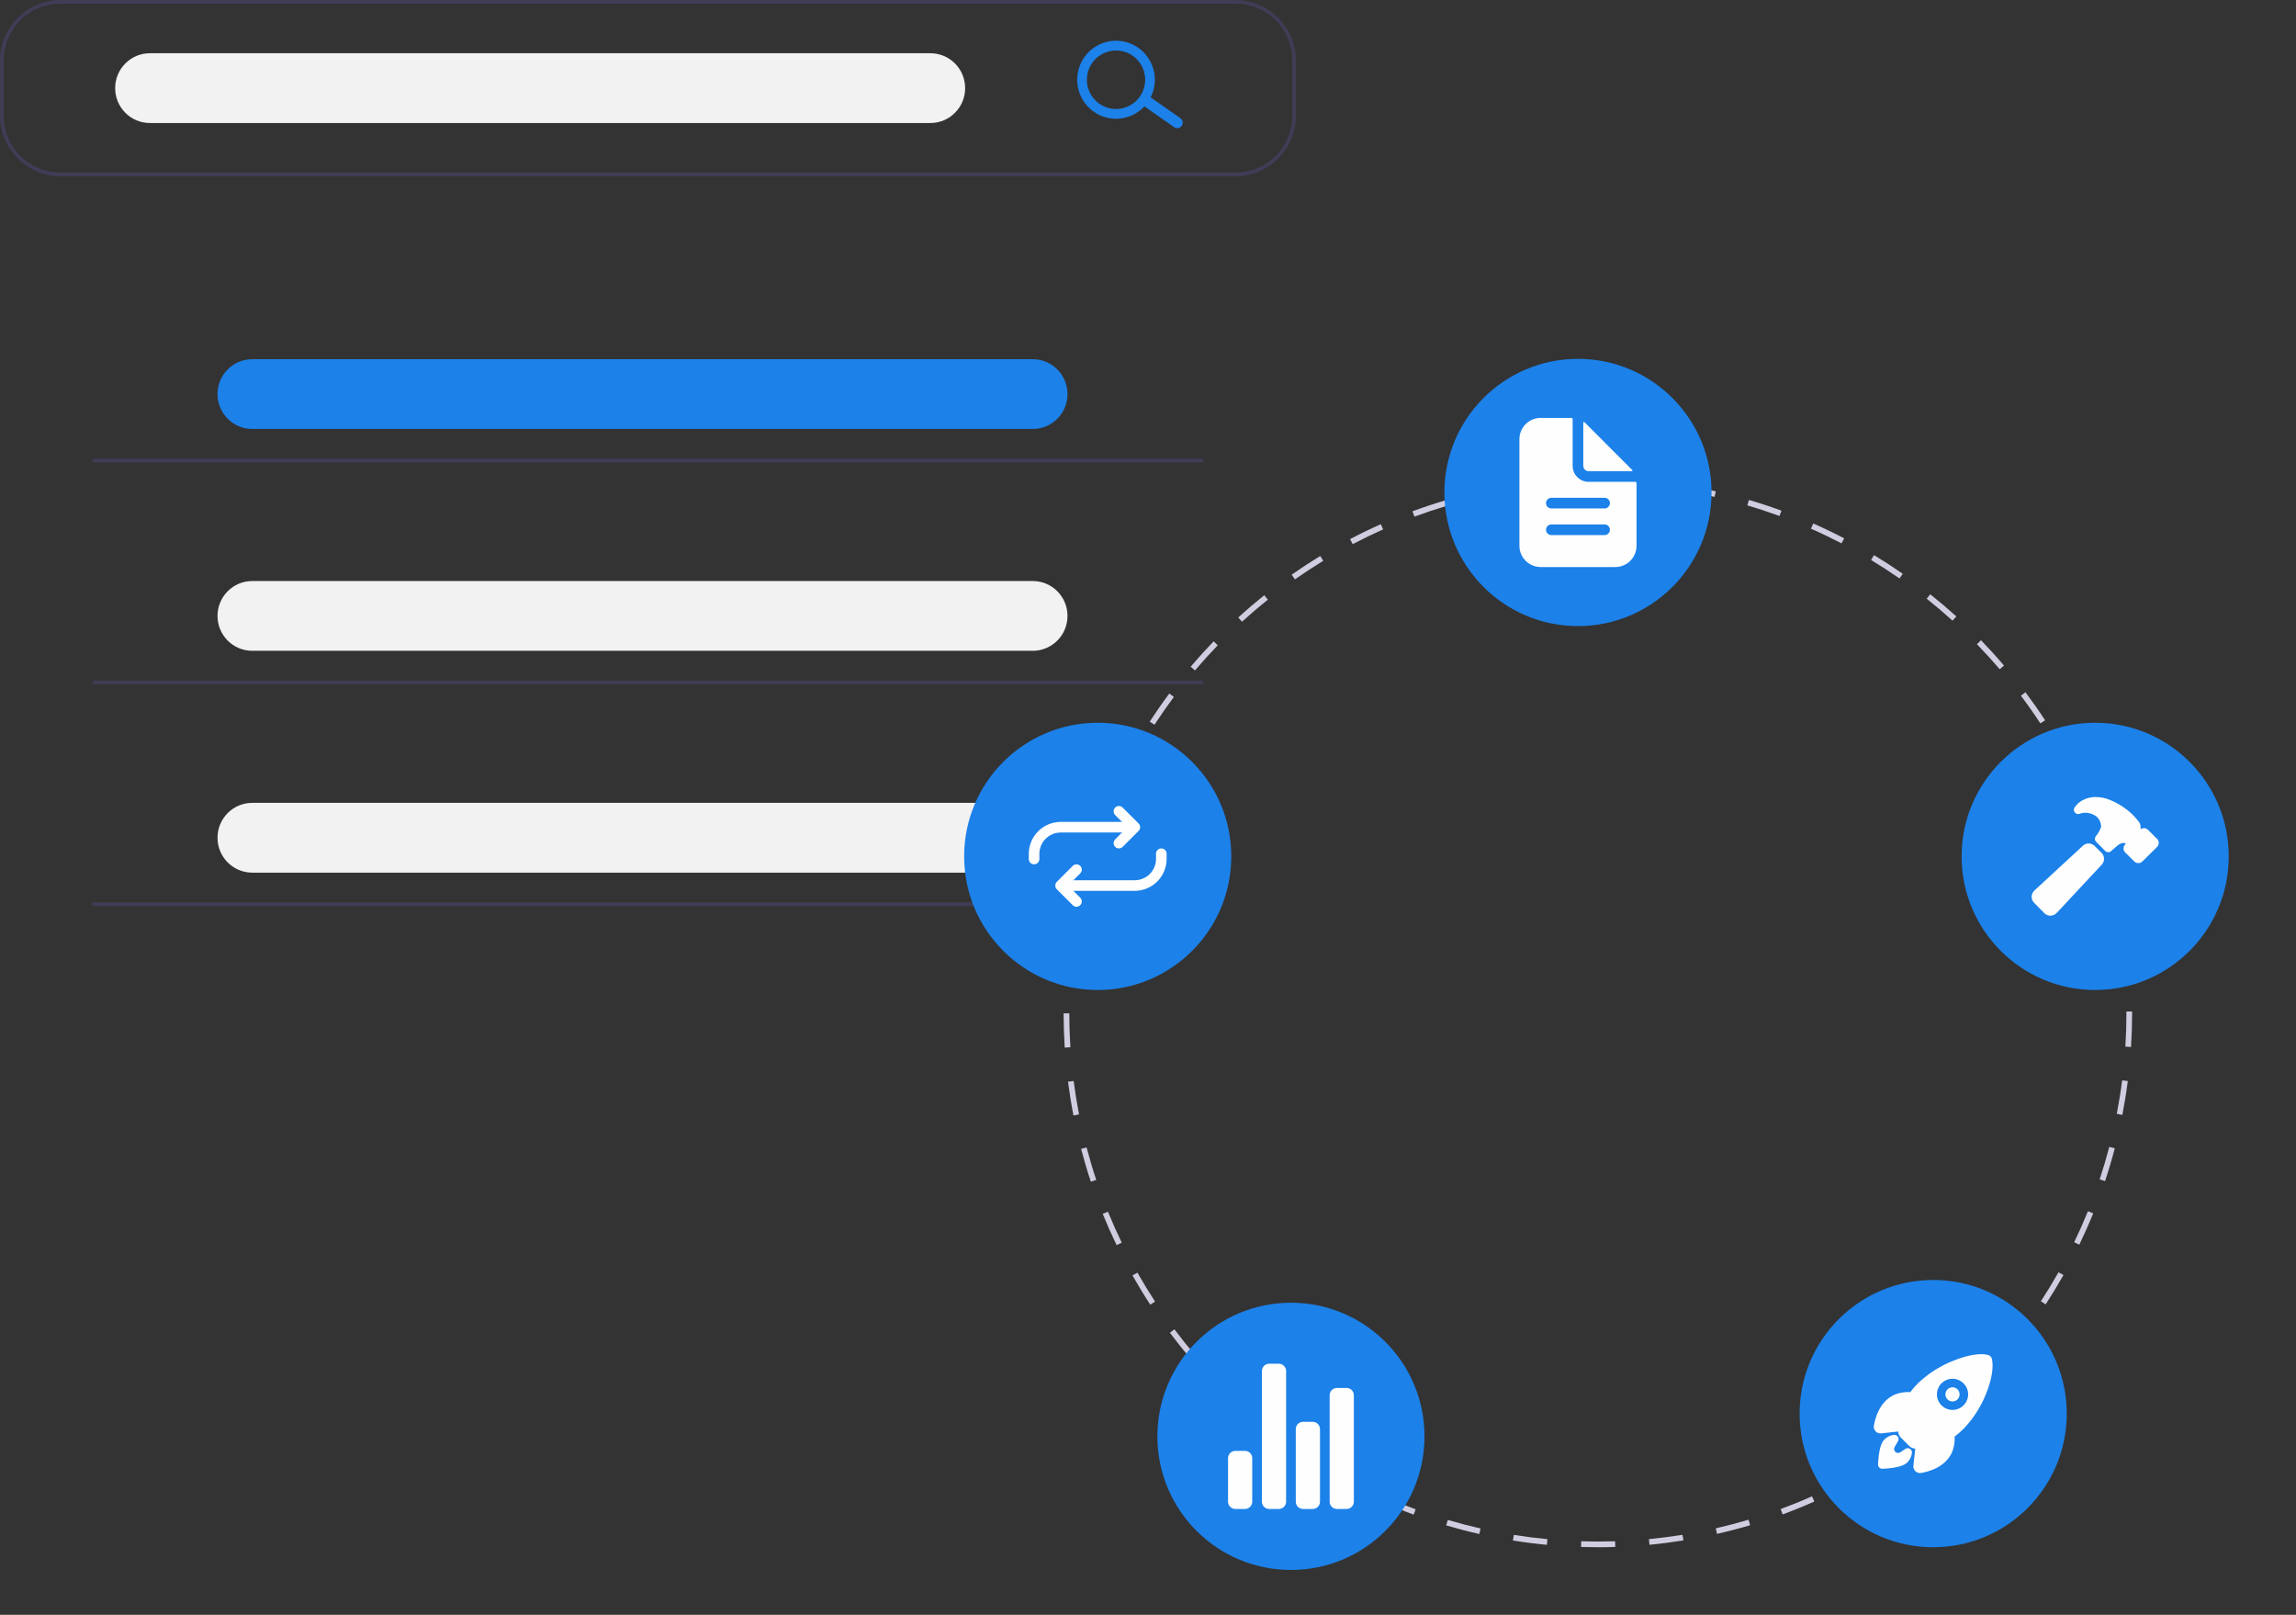 <svg width="512" height="360" viewBox="0 0 512 360" fill="none" xmlns="http://www.w3.org/2000/svg">
<rect x="0" y="0" width="512" height="360" fill="#333333" stroke="none"/>
<g clip-path="url(#clip0_2050_4665)">
<path d="M275.549 39.294H13.451C9.885 39.29 6.466 37.866 3.944 35.333C1.423 32.801 0.004 29.368 0 25.787V13.507C0.004 9.926 1.423 6.493 3.944 3.961C6.466 1.428 9.885 0.004 13.451 0H275.549C279.115 0.004 282.534 1.428 285.056 3.961C287.577 6.493 288.996 9.926 289 13.507V25.787C288.996 29.368 287.577 32.801 285.056 35.333C282.534 37.866 279.115 39.29 275.549 39.294ZM13.451 0.819C10.101 0.822 6.889 2.16 4.52 4.539C2.152 6.918 0.819 10.143 0.815 13.507V25.787C0.819 29.151 2.152 32.376 4.52 34.755C6.889 37.133 10.101 38.471 13.451 38.475H275.549C278.899 38.471 282.111 37.133 284.48 34.755C286.848 32.376 288.181 29.151 288.185 25.787V13.507C288.181 10.143 286.848 6.918 284.48 4.539C282.111 2.16 278.899 0.822 275.549 0.819H13.451Z" fill="#3F3D56"/>
<path d="M207.477 11.87H33.425C29.147 11.87 25.68 15.352 25.68 19.647V19.647C25.68 23.942 29.147 27.424 33.425 27.424H207.477C211.754 27.424 215.222 23.942 215.222 19.647C215.222 15.352 211.754 11.87 207.477 11.87Z" fill="#F2F2F2"/>
<path d="M230.303 80.079H56.251C51.974 80.079 48.506 83.561 48.506 87.856V87.856C48.506 92.151 51.974 95.632 56.251 95.632H230.303C234.581 95.632 238.048 92.151 238.048 87.856C238.048 83.561 234.581 80.079 230.303 80.079Z" fill="#1C81E9"/>
<path d="M230.303 129.532H56.251C51.974 129.532 48.506 133.014 48.506 137.309V137.309C48.506 141.604 51.974 145.086 56.251 145.086H230.303C234.581 145.086 238.048 141.604 238.048 137.309C238.048 133.014 234.581 129.532 230.303 129.532Z" fill="#F2F2F2"/>
<path d="M230.303 178.986H56.251C51.974 178.986 48.506 182.468 48.506 186.763V186.763C48.506 191.058 51.974 194.54 56.251 194.54H230.303C234.581 194.54 238.048 191.058 238.048 186.763C238.048 182.468 234.581 178.986 230.303 178.986Z" fill="#F2F2F2"/>
<path d="M263.521 28.049C263.336 28.315 263.053 28.496 262.734 28.552C262.415 28.609 262.088 28.536 261.823 28.349L255.168 23.7C254.903 23.513 254.722 23.229 254.666 22.909C254.61 22.589 254.682 22.26 254.868 21.994C255.054 21.727 255.337 21.546 255.655 21.49C255.974 21.433 256.302 21.506 256.567 21.693L263.222 26.343C263.487 26.529 263.667 26.813 263.724 27.133C263.78 27.453 263.707 27.782 263.521 28.049Z" fill="#1C81E9"/>
<path d="M255.966 22.766C254.984 24.174 253.608 25.259 252.011 25.882C250.415 26.506 248.671 26.64 246.998 26.268C245.326 25.895 243.802 25.034 242.617 23.791C241.433 22.549 240.642 20.982 240.345 19.288C240.047 17.595 240.257 15.85 240.946 14.276C241.636 12.702 242.775 11.368 244.22 10.444C245.664 9.52 247.349 9.047 249.061 9.085C250.774 9.122 252.437 9.669 253.839 10.655C255.719 11.979 256.998 13.998 257.397 16.269C257.795 18.539 257.281 20.876 255.966 22.766ZM243.553 14.037C242.816 15.094 242.408 16.346 242.38 17.636C242.352 18.925 242.705 20.194 243.395 21.282C244.085 22.37 245.081 23.228 246.257 23.747C247.433 24.267 248.736 24.425 250.001 24.201C251.266 23.977 252.436 23.381 253.364 22.489C254.292 21.597 254.935 20.449 255.213 19.19C255.491 17.93 255.391 16.616 254.926 15.414C254.46 14.212 253.65 13.176 252.598 12.436C251.186 11.446 249.441 11.058 247.745 11.358C246.05 11.659 244.542 12.622 243.553 14.037Z" fill="#1C81E9"/>
<path d="M268.008 103.052H20.992C20.884 103.052 20.78 103.009 20.704 102.932C20.628 102.855 20.585 102.751 20.585 102.643C20.585 102.534 20.628 102.43 20.704 102.353C20.78 102.277 20.884 102.233 20.992 102.233H268.008C268.116 102.233 268.22 102.277 268.296 102.353C268.373 102.43 268.415 102.534 268.415 102.643C268.415 102.751 268.373 102.855 268.296 102.932C268.22 103.009 268.116 103.052 268.008 103.052Z" fill="#3F3D56"/>
<path d="M268.008 152.526H20.992C20.884 152.526 20.78 152.483 20.704 152.406C20.628 152.329 20.585 152.225 20.585 152.117C20.585 152.008 20.628 151.904 20.704 151.827C20.78 151.751 20.884 151.708 20.992 151.708H268.008C268.116 151.708 268.22 151.751 268.296 151.827C268.373 151.904 268.415 152.008 268.415 152.117C268.415 152.225 268.373 152.329 268.296 152.406C268.22 152.483 268.116 152.526 268.008 152.526Z" fill="#3F3D56"/>
<path d="M268.008 202H20.992C20.884 202 20.78 201.957 20.704 201.88C20.628 201.803 20.585 201.699 20.585 201.59C20.585 201.482 20.628 201.378 20.704 201.301C20.78 201.224 20.884 201.181 20.992 201.181H268.008C268.116 201.181 268.22 201.224 268.296 201.301C268.373 201.378 268.415 201.482 268.415 201.59C268.415 201.699 268.373 201.803 268.296 201.88C268.22 201.957 268.116 202 268.008 202Z" fill="#3F3D56"/>
</g>
<g clip-path="url(#clip1_2050_4665)">
<path d="M356.37 344.93C355.106 344.92 353.827 344.911 352.57 344.872L352.609 343.605C353.853 343.643 355.124 343.661 356.371 343.662C357.623 343.662 358.899 343.642 360.165 343.601L360.206 344.867C358.926 344.909 357.636 344.93 356.37 344.93ZM344.952 344.394C342.429 344.155 339.88 343.832 337.378 343.432L337.578 342.181C340.054 342.576 342.575 342.896 345.071 343.133L344.952 344.394ZM367.824 344.381L367.703 343.119C370.199 342.88 372.719 342.557 375.195 342.158L375.396 343.41C372.894 343.812 370.346 344.139 367.824 344.381ZM329.882 341.986C327.411 341.426 324.926 340.777 322.494 340.059L322.854 338.843C325.259 339.554 327.718 340.195 330.162 340.749L329.882 341.986ZM382.891 341.954L382.609 340.719C385.059 340.16 387.517 339.516 389.916 338.803L390.276 340.019C387.852 340.739 385.367 341.39 382.891 341.954ZM315.245 337.659C312.862 336.784 310.477 335.819 308.156 334.793L308.669 333.634C310.964 334.649 313.324 335.603 315.682 336.47L315.245 337.659ZM397.522 337.61L397.083 336.42C399.427 335.557 401.779 334.603 404.072 333.586L404.586 334.744C402.268 335.773 399.891 336.737 397.522 337.61ZM301.269 331.475C299.026 330.304 296.786 329.041 294.612 327.723L295.269 326.638C297.42 327.944 299.636 329.192 301.856 330.351L301.269 331.475ZM411.454 331.429L410.867 330.305C413.081 329.147 415.293 327.899 417.438 326.595L418.097 327.678C415.928 328.996 413.693 330.257 411.454 331.429ZM288.209 323.552C286.132 322.102 284.072 320.564 282.088 318.982L282.879 317.991C284.842 319.556 286.879 321.078 288.935 322.513L288.209 323.552ZM424.488 323.507L423.762 322.469C425.817 321.032 427.852 319.511 429.81 317.947L430.601 318.937C428.622 320.518 426.565 322.055 424.488 323.507ZM276.272 314.03C274.394 312.325 272.547 310.538 270.784 308.72L271.694 307.837C273.438 309.636 275.265 311.404 277.124 313.092L276.272 314.03ZM436.411 313.986L435.558 313.048C437.412 311.363 439.238 309.594 440.985 307.791L441.895 308.673C440.13 310.496 438.284 312.283 436.411 313.986ZM265.647 303.073C264.002 301.144 262.399 299.138 260.88 297.11L261.895 296.35C263.397 298.357 264.983 300.342 266.611 302.249L265.647 303.073ZM447.031 303.02L446.067 302.198C447.694 300.289 449.281 298.301 450.783 296.292L451.798 297.051C450.28 299.082 448.676 301.09 447.031 303.02ZM256.505 290.856C255.118 288.733 253.784 286.54 252.539 284.338L253.642 283.714C254.874 285.893 256.194 288.063 257.566 290.163L256.505 290.856ZM456.175 290.788L455.113 290.096C456.485 287.991 457.805 285.817 459.038 283.634L460.142 284.257C458.897 286.464 457.562 288.661 456.175 290.788ZM248.999 277.581C247.897 275.299 246.855 272.955 245.903 270.611L247.077 270.135C248.019 272.452 249.05 274.772 250.141 277.029L248.999 277.581ZM463.682 277.482L462.541 276.931C463.631 274.67 464.662 272.344 465.606 270.016L466.78 270.491C465.827 272.845 464.785 275.197 463.682 277.482ZM243.257 263.448C242.456 261.04 241.723 258.578 241.08 256.128L242.306 255.806C242.942 258.229 243.667 260.666 244.46 263.047L243.257 263.448ZM469.421 263.314L468.218 262.915C469.006 260.537 469.728 258.099 470.363 255.671L471.589 255.992C470.948 258.447 470.218 260.91 469.421 263.314ZM239.38 248.684C238.896 246.198 238.486 243.662 238.162 241.147L239.419 240.985C239.739 243.473 240.145 245.982 240.624 248.442L239.38 248.684ZM473.281 248.545L472.037 248.305C472.512 245.845 472.915 243.336 473.232 240.845L474.49 241.006C474.169 243.523 473.761 246.059 473.281 248.545ZM237.429 233.547C237.267 231.021 237.183 228.453 237.18 225.915L238.448 225.913C238.45 228.425 238.533 230.966 238.694 233.466L237.429 233.547ZM475.214 233.406L473.949 233.325C474.107 230.828 474.187 228.287 474.187 225.775L474.186 225.497H475.453L475.454 225.77C475.454 228.314 475.373 230.881 475.214 233.406ZM238.677 218.362L237.412 218.284C237.569 215.753 237.809 213.195 238.126 210.682L239.384 210.841C239.07 213.328 238.832 215.858 238.677 218.362ZM473.932 217.946C473.767 215.441 473.52 212.911 473.198 210.428L474.454 210.264C474.78 212.774 475.03 215.331 475.197 217.863L473.932 217.946ZM240.571 203.381L239.326 203.142C239.804 200.654 240.371 198.148 241.009 195.694L242.235 196.013C241.604 198.441 241.044 200.92 240.571 203.381ZM471.983 202.972C471.5 200.51 470.931 198.033 470.292 195.61L471.517 195.287C472.164 197.735 472.738 200.239 473.227 202.728L471.983 202.972ZM244.372 188.767L243.169 188.369C243.964 185.961 244.85 183.544 245.801 181.188L246.976 181.663C246.035 183.994 245.159 186.384 244.372 188.767ZM468.131 188.371C467.335 185.992 466.452 183.609 465.506 181.288L466.679 180.809C467.636 183.155 468.529 185.564 469.333 187.969L468.131 188.371ZM250.033 174.743L248.891 174.193C249.99 171.907 251.179 169.626 252.424 167.414L253.529 168.036C252.297 170.225 251.121 172.481 250.033 174.743ZM462.435 174.397C461.343 172.146 460.163 169.898 458.925 167.715L460.028 167.09C461.279 169.296 462.472 171.569 463.574 173.844L462.435 174.397ZM257.446 161.569L256.384 160.878C257.766 158.753 259.236 156.644 260.753 154.61L261.769 155.367C260.268 157.38 258.814 159.467 257.446 161.569ZM454.993 161.271C453.622 159.176 452.163 157.096 450.657 155.089L451.671 154.328C453.193 156.357 454.668 158.459 456.054 160.577L454.993 161.271ZM266.478 149.456L265.512 148.636C267.154 146.704 268.879 144.8 270.641 142.977L271.553 143.858C269.81 145.662 268.102 147.546 266.478 149.456ZM445.934 149.195C444.305 147.29 442.592 145.411 440.844 143.613L441.752 142.73C443.519 144.547 445.25 146.445 446.897 148.371L445.934 149.195ZM276.973 138.595L276.12 137.658C277.995 135.949 279.948 134.281 281.924 132.699L282.716 133.689C280.761 135.254 278.829 136.904 276.973 138.595ZM435.407 138.365C433.549 136.682 431.611 135.036 429.647 133.473L430.437 132.481C432.421 134.061 434.38 135.724 436.258 137.425L435.407 138.365ZM288.759 129.16L288.032 128.122C290.106 126.668 292.255 125.263 294.418 123.944L295.078 125.027C292.937 126.331 290.811 127.722 288.759 129.16ZM423.586 128.958C421.523 127.522 419.39 126.136 417.247 124.839L417.903 123.754C420.069 125.065 422.225 126.466 424.31 127.917L423.586 128.958ZM301.645 121.308L301.057 120.186C303.297 119.01 305.607 117.892 307.92 116.862L308.436 118.02C306.147 119.039 303.862 120.145 301.645 121.308ZM410.656 121.134C408.43 119.976 406.136 118.874 403.838 117.86L404.35 116.701C406.673 117.725 408.991 118.839 411.241 120.01L410.656 121.134ZM315.421 115.176L314.981 113.987C317.358 113.108 319.794 112.295 322.224 111.57L322.586 112.785C320.182 113.502 317.772 114.306 315.421 115.176ZM396.822 115.032C394.466 114.17 392.053 113.374 389.648 112.667L390.006 111.451C392.436 112.166 394.876 112.97 397.258 113.842L396.822 115.032ZM329.89 110.862L329.607 109.626C332.073 109.061 334.594 108.569 337.1 108.162L337.303 109.413C334.823 109.816 332.329 110.303 329.89 110.862ZM382.337 110.77C379.893 110.219 377.398 109.74 374.919 109.347L375.118 108.095C377.623 108.492 380.146 108.976 382.616 109.533L382.337 110.77ZM344.794 108.443L344.671 107.182C347.187 106.938 349.75 106.771 352.289 106.686L352.331 107.953C349.819 108.037 347.283 108.202 344.794 108.443ZM367.425 108.404C364.932 108.171 362.395 108.015 359.887 107.94L359.924 106.673C362.459 106.749 365.023 106.906 367.543 107.142L367.425 108.404Z" fill="#D0CDE1"/>
<path d="M351.881 139.577C368.33 139.577 381.665 126.241 381.665 109.789C381.665 93.337 368.33 80 351.881 80C335.432 80 322.097 93.337 322.097 109.789C322.097 126.241 335.432 139.577 351.881 139.577Z" fill="#1C81E9"/>
<path d="M467.216 220.704C483.665 220.704 497 207.368 497 190.916C497 174.464 483.665 161.127 467.216 161.127C450.766 161.127 437.431 174.464 437.431 190.916C437.431 207.368 450.766 220.704 467.216 220.704Z" fill="#1C81E9"/>
<path d="M431.094 344.93C447.544 344.93 460.879 331.593 460.879 315.141C460.879 298.689 447.544 285.352 431.094 285.352C414.645 285.352 401.31 298.689 401.31 315.141C401.31 331.593 414.645 344.93 431.094 344.93Z" fill="#1C81E9"/>
<path d="M287.876 350C304.326 350 317.661 336.663 317.661 320.211C317.661 303.759 304.326 290.422 287.876 290.422C271.427 290.422 258.092 303.759 258.092 320.211C258.092 336.663 271.427 350 287.876 350Z" fill="#1C81E9"/>
<path d="M244.784 220.704C261.234 220.704 274.569 207.368 274.569 190.916C274.569 174.464 261.234 161.127 244.784 161.127C228.335 161.127 215 174.464 215 190.916C215 207.368 228.335 220.704 244.784 220.704Z" fill="#1C81E9"/>
<path d="M364.644 107.414H354.255C353.311 107.414 352.405 107.038 351.737 106.37C351.069 105.702 350.694 104.796 350.694 103.851V93.461C350.694 93.422 350.686 93.383 350.671 93.347C350.656 93.311 350.634 93.279 350.607 93.251C350.579 93.223 350.546 93.202 350.51 93.187C350.474 93.172 350.436 93.164 350.397 93.164H343.57C342.31 93.164 341.102 93.665 340.212 94.555C339.321 95.446 338.821 96.654 338.821 97.914V121.664C338.821 122.923 339.321 124.131 340.212 125.022C341.102 125.913 342.31 126.413 343.57 126.413H360.192C361.452 126.413 362.66 125.913 363.55 125.022C364.441 124.131 364.941 122.923 364.941 121.664V107.711C364.941 107.672 364.934 107.633 364.919 107.597C364.904 107.561 364.882 107.528 364.854 107.501C364.827 107.473 364.794 107.451 364.758 107.436C364.722 107.421 364.683 107.414 364.644 107.414ZM357.817 119.289H345.944C345.629 119.289 345.327 119.164 345.105 118.941C344.882 118.718 344.757 118.416 344.757 118.101C344.757 117.786 344.882 117.484 345.105 117.261C345.327 117.039 345.629 116.914 345.944 116.914H357.817C358.132 116.914 358.434 117.039 358.657 117.261C358.88 117.484 359.005 117.786 359.005 118.101C359.005 118.416 358.88 118.718 358.657 118.941C358.434 119.164 358.132 119.289 357.817 119.289ZM357.817 113.351H345.944C345.629 113.351 345.327 113.226 345.105 113.003C344.882 112.781 344.757 112.479 344.757 112.164C344.757 111.849 344.882 111.547 345.105 111.324C345.327 111.101 345.629 110.976 345.944 110.976H357.817C358.132 110.976 358.434 111.101 358.657 111.324C358.88 111.547 359.005 111.849 359.005 112.164C359.005 112.479 358.88 112.781 358.657 113.003C358.434 113.226 358.132 113.351 357.817 113.351Z" fill="#FEFEFE"/>
<path d="M363.993 104.786L353.321 94.112C353.3 94.092 353.274 94.078 353.245 94.072C353.217 94.067 353.187 94.069 353.16 94.081C353.133 94.092 353.11 94.111 353.093 94.135C353.077 94.159 353.068 94.188 353.068 94.217V103.851C353.068 104.166 353.193 104.468 353.416 104.691C353.639 104.914 353.941 105.039 354.255 105.039H363.888C363.917 105.039 363.946 105.03 363.97 105.014C363.995 104.997 364.013 104.974 364.025 104.947C364.036 104.92 364.039 104.89 364.033 104.862C364.027 104.833 364.013 104.806 363.993 104.786Z" fill="#FEFEFE"/>
<path d="M435.402 309.272C435.037 309.273 434.683 309.399 434.401 309.631C434.119 309.863 433.926 310.186 433.855 310.544C433.784 310.902 433.839 311.274 434.011 311.596C434.184 311.918 434.462 312.17 434.8 312.31C435.137 312.45 435.513 312.468 435.862 312.362C436.211 312.255 436.513 312.031 436.716 311.728C436.919 311.424 437.01 311.059 436.974 310.696C436.938 310.332 436.777 309.993 436.519 309.734C436.372 309.588 436.198 309.472 436.007 309.392C435.815 309.313 435.61 309.272 435.402 309.272Z" fill="#FEFEFE"/>
<path d="M444.19 302.96V302.954C444.14 302.735 444.03 302.534 443.872 302.374C443.713 302.214 443.514 302.102 443.295 302.049C441.533 301.619 438.76 302.078 435.688 303.308C432.734 304.457 430.03 306.169 427.729 308.349C427.1 308.974 426.516 309.643 425.981 310.35C424.799 310.268 423.614 310.458 422.517 310.906C419.103 312.409 418.128 316.256 417.868 317.835C417.83 318.059 417.845 318.289 417.911 318.507C417.977 318.725 418.092 318.925 418.248 319.091C418.403 319.257 418.595 319.384 418.808 319.464C419.021 319.544 419.25 319.573 419.476 319.55H419.484L423.288 319.135C423.292 319.184 423.298 319.228 423.302 319.269C423.351 319.732 423.557 320.165 423.887 320.494L425.744 322.352C426.072 322.683 426.505 322.89 426.968 322.938L427.096 322.952L426.682 326.752V326.759C426.662 326.952 426.68 327.148 426.735 327.334C426.791 327.52 426.882 327.693 427.005 327.844C427.127 327.995 427.278 328.12 427.449 328.212C427.62 328.304 427.807 328.362 428 328.382C428.046 328.387 428.091 328.39 428.137 328.39C428.219 328.39 428.301 328.383 428.382 328.37C429.97 328.114 433.814 327.151 435.313 323.717C435.757 322.624 435.948 321.444 435.872 320.267C436.582 319.733 437.253 319.148 437.88 318.519C440.058 316.239 441.772 313.556 442.925 310.621C444.149 307.583 444.609 304.79 444.19 302.96ZM437.858 313.304C437.373 313.79 436.753 314.121 436.079 314.256C435.405 314.39 434.706 314.322 434.071 314.059C433.436 313.796 432.893 313.351 432.511 312.78C432.128 312.208 431.924 311.536 431.924 310.849C431.924 310.161 432.127 309.489 432.509 308.917C432.89 308.345 433.433 307.899 434.068 307.636C434.703 307.373 435.402 307.303 436.076 307.437C436.75 307.571 437.37 307.902 437.856 308.388L437.858 308.39C438.51 309.032 438.88 309.906 438.887 310.821C438.894 311.735 438.537 312.615 437.895 313.267L437.858 313.304Z" fill="#FEFEFE"/>
<path d="M425.531 322.856C425.302 322.828 425.071 322.884 424.88 323.014C424.502 323.273 424.123 323.528 423.739 323.777C423.573 323.884 423.376 323.932 423.179 323.913C422.982 323.895 422.797 323.81 422.653 323.674C422.51 323.538 422.417 323.357 422.389 323.161C422.36 322.965 422.399 322.766 422.498 322.594L423.216 321.352C423.319 321.202 423.376 321.025 423.381 320.843C423.386 320.661 423.338 320.481 423.243 320.326C423.149 320.17 423.011 320.045 422.847 319.966C422.683 319.887 422.5 319.856 422.32 319.879C421.522 319.98 420.781 320.343 420.212 320.911C419.996 321.128 419.338 321.787 418.983 324.298C418.883 325.019 418.819 325.745 418.793 326.473C418.79 326.597 418.811 326.721 418.856 326.837C418.9 326.953 418.967 327.059 419.053 327.149C419.139 327.239 419.241 327.312 419.355 327.362C419.468 327.413 419.59 327.44 419.715 327.443C419.723 327.444 419.731 327.444 419.739 327.444H419.763C420.491 327.418 421.218 327.355 421.939 327.254C424.451 326.9 425.11 326.241 425.326 326.024C425.897 325.456 426.26 324.711 426.355 323.91C426.385 323.661 426.315 323.41 426.161 323.213C426.006 323.015 425.78 322.887 425.531 322.856Z" fill="#FEFEFE"/>
<path d="M277.626 336.399H275.468C275.039 336.399 274.627 336.228 274.324 335.924C274.02 335.621 273.85 335.209 273.85 334.78V325.067C273.85 324.638 274.02 324.226 274.324 323.923C274.627 323.619 275.039 323.449 275.468 323.449H277.626C278.055 323.449 278.467 323.619 278.771 323.923C279.074 324.226 279.245 324.638 279.245 325.067V334.78C279.245 335.209 279.074 335.621 278.771 335.924C278.467 336.228 278.055 336.399 277.626 336.399Z" fill="#FEFEFE"/>
<path d="M292.732 336.398H290.574C290.145 336.398 289.733 336.228 289.429 335.924C289.126 335.621 288.955 335.209 288.955 334.78V318.592C288.955 318.163 289.126 317.751 289.429 317.448C289.733 317.144 290.145 316.974 290.574 316.974H292.732C293.161 316.974 293.573 317.144 293.876 317.448C294.18 317.751 294.35 318.163 294.35 318.592V334.78C294.35 335.209 294.18 335.621 293.876 335.924C293.573 336.228 293.161 336.398 292.732 336.398Z" fill="#FEFEFE"/>
<path d="M300.285 336.399H298.127C297.698 336.399 297.286 336.228 296.982 335.925C296.679 335.621 296.508 335.209 296.508 334.78V311.039C296.508 310.609 296.679 310.198 296.982 309.894C297.286 309.59 297.698 309.42 298.127 309.42H300.285C300.714 309.42 301.126 309.59 301.429 309.894C301.733 310.198 301.903 310.609 301.903 311.039V334.78C301.903 335.209 301.733 335.621 301.429 335.925C301.126 336.228 300.714 336.399 300.285 336.399Z" fill="#FEFEFE"/>
<path d="M285.179 336.398H283.021C282.592 336.398 282.18 336.228 281.877 335.924C281.573 335.621 281.403 335.209 281.403 334.78V305.643C281.403 305.213 281.573 304.802 281.877 304.498C282.18 304.194 282.592 304.024 283.021 304.024H285.179C285.608 304.024 286.02 304.194 286.323 304.498C286.627 304.802 286.798 305.213 286.798 305.643V334.78C286.798 334.992 286.756 335.203 286.674 335.399C286.593 335.596 286.474 335.774 286.323 335.924C286.173 336.075 285.995 336.194 285.798 336.275C285.602 336.357 285.392 336.398 285.179 336.398Z" fill="#FEFEFE"/>
<path d="M468.642 190.135L467.101 188.593C466.748 188.239 466.269 188.04 465.769 188.039C465.27 188.038 464.79 188.234 464.435 188.586L453.716 198.48C453.323 198.828 453.082 199.317 453.046 199.841C453.035 200.102 453.077 200.362 453.171 200.605C453.264 200.848 453.407 201.07 453.59 201.255L455.893 203.584L455.897 203.588C456.253 203.943 456.734 204.143 457.237 204.144H457.306C457.567 204.13 457.821 204.064 458.056 203.951C458.291 203.837 458.501 203.679 458.675 203.485L468.636 192.813C468.992 192.46 469.193 191.98 469.195 191.479C469.197 190.978 469 190.496 468.647 190.14L468.642 190.135Z" fill="#FEFEFE"/>
<path d="M481.033 187.018L481.015 187L478.991 184.996C478.873 184.878 478.732 184.785 478.577 184.721C478.422 184.658 478.257 184.626 478.089 184.627C477.818 184.627 477.554 184.712 477.334 184.871C477.334 184.846 477.338 184.821 477.339 184.799C477.421 184.282 477.312 183.752 477.032 183.31C476.586 182.709 476.097 182.141 475.568 181.612L475.563 181.608C474.084 180.188 472.345 179.067 470.442 178.304C469.448 177.896 468.383 177.686 467.308 177.687C465.917 177.674 464.564 178.148 463.485 179.026C463.177 179.32 462.897 179.64 462.647 179.984C462.528 180.149 462.465 180.348 462.468 180.551C462.471 180.755 462.539 180.952 462.663 181.113C462.786 181.275 462.959 181.392 463.155 181.447C463.35 181.503 463.559 181.494 463.749 181.422C463.914 181.36 464.083 181.308 464.255 181.266C464.613 181.191 464.98 181.168 465.345 181.198C466.101 181.277 466.825 181.543 467.452 181.971C467.804 182.268 468.084 182.64 468.271 183.061C468.458 183.481 468.546 183.938 468.53 184.398C468.268 185.145 467.868 185.836 467.349 186.434C467.211 186.616 467.144 186.842 467.16 187.07C467.175 187.299 467.273 187.513 467.435 187.675L469.467 189.707C469.638 189.878 469.868 189.977 470.109 189.984C470.351 189.991 470.586 189.905 470.766 189.743C471.341 189.23 472.216 188.456 472.522 188.267C472.783 188.092 473.079 187.975 473.39 187.924C473.621 187.902 473.854 187.951 474.056 188.065C474.057 188.075 474.056 188.085 474.053 188.095C474.05 188.105 474.045 188.113 474.038 188.121L473.93 188.223L473.913 188.24C473.674 188.478 473.539 188.801 473.539 189.138C473.538 189.475 473.671 189.798 473.909 190.037L473.916 190.043L475.939 192.046C476.057 192.164 476.198 192.257 476.353 192.321C476.508 192.384 476.674 192.416 476.841 192.415C477.177 192.416 477.5 192.284 477.74 192.049L481.017 188.811C481.028 188.8 481.039 188.788 481.05 188.777C481.27 188.535 481.39 188.22 481.387 187.894C481.384 187.568 481.258 187.255 481.033 187.018Z" fill="#FEFEFE"/>
<path d="M249.513 189.142C249.279 189.142 249.051 189.073 248.856 188.943C248.662 188.813 248.511 188.628 248.421 188.412C248.332 188.196 248.308 187.958 248.354 187.729C248.399 187.499 248.512 187.289 248.677 187.123L251.388 184.412L248.677 181.701C248.456 181.479 248.331 181.179 248.331 180.865C248.331 180.551 248.456 180.251 248.677 180.029C248.899 179.807 249.2 179.683 249.513 179.683C249.827 179.683 250.128 179.807 250.349 180.029L253.896 183.576C254.006 183.686 254.093 183.816 254.152 183.96C254.212 184.103 254.242 184.257 254.242 184.412C254.242 184.568 254.212 184.721 254.152 184.865C254.093 185.008 254.006 185.139 253.896 185.248L250.349 188.796C250.24 188.906 250.109 188.993 249.966 189.052C249.822 189.112 249.669 189.142 249.513 189.142Z" fill="#FEFEFE"/>
<path d="M230.597 192.689C230.442 192.689 230.288 192.659 230.145 192.599C230.001 192.54 229.871 192.453 229.761 192.343C229.652 192.233 229.564 192.103 229.505 191.959C229.446 191.816 229.415 191.662 229.415 191.507V190.324C229.424 188.446 230.174 186.648 231.502 185.319C232.829 183.991 234.627 183.24 236.505 183.23H251.878C252.191 183.23 252.492 183.355 252.714 183.576C252.935 183.798 253.06 184.099 253.06 184.412C253.06 184.726 252.935 185.027 252.714 185.248C252.492 185.47 252.191 185.595 251.878 185.595H236.508C235.256 185.602 234.057 186.103 233.172 186.99C232.286 187.876 231.786 189.075 231.78 190.328V191.507C231.78 191.662 231.749 191.816 231.69 191.959C231.63 192.103 231.543 192.233 231.433 192.343C231.323 192.453 231.193 192.54 231.05 192.599C230.906 192.659 230.753 192.689 230.597 192.689Z" fill="#FEFEFE"/>
<path d="M240.055 202.148C239.9 202.149 239.746 202.118 239.603 202.059C239.459 201.999 239.329 201.912 239.219 201.802L235.673 198.255C235.563 198.145 235.476 198.015 235.416 197.871C235.357 197.728 235.326 197.574 235.326 197.419C235.326 197.264 235.357 197.11 235.416 196.966C235.476 196.823 235.563 196.693 235.673 196.583L239.219 193.035C239.441 192.814 239.742 192.69 240.055 192.69C240.369 192.69 240.669 192.815 240.891 193.036C241.112 193.258 241.237 193.558 241.237 193.872C241.237 194.185 241.113 194.486 240.891 194.708L238.181 197.419L240.891 200.13C241.057 200.295 241.169 200.506 241.215 200.735C241.26 200.965 241.237 201.202 241.148 201.419C241.058 201.635 240.907 201.819 240.712 201.949C240.518 202.079 240.289 202.148 240.055 202.148Z" fill="#FEFEFE"/>
<path d="M237.691 198.601C237.377 198.601 237.077 198.476 236.855 198.255C236.633 198.033 236.509 197.732 236.509 197.419C236.509 197.105 236.633 196.804 236.855 196.582C237.077 196.361 237.377 196.236 237.691 196.236H253.06C254.312 196.229 255.511 195.728 256.397 194.841C257.282 193.955 257.782 192.756 257.789 191.503V190.324C257.789 190.01 257.913 189.71 258.135 189.488C258.357 189.266 258.658 189.142 258.971 189.142C259.285 189.142 259.585 189.266 259.807 189.488C260.029 189.71 260.153 190.01 260.153 190.324V191.506C260.144 193.385 259.394 195.183 258.067 196.512C256.739 197.84 254.941 198.591 253.063 198.601L237.691 198.601Z" fill="#FEFEFE"/>
</g>
<defs>
<clipPath id="clip0_2050_4665">
<rect width="289" height="202" fill="white"/>
</clipPath>
<clipPath id="clip1_2050_4665">
<rect width="282" height="270" fill="white" transform="translate(215 80)"/>
</clipPath>
</defs>
</svg>
